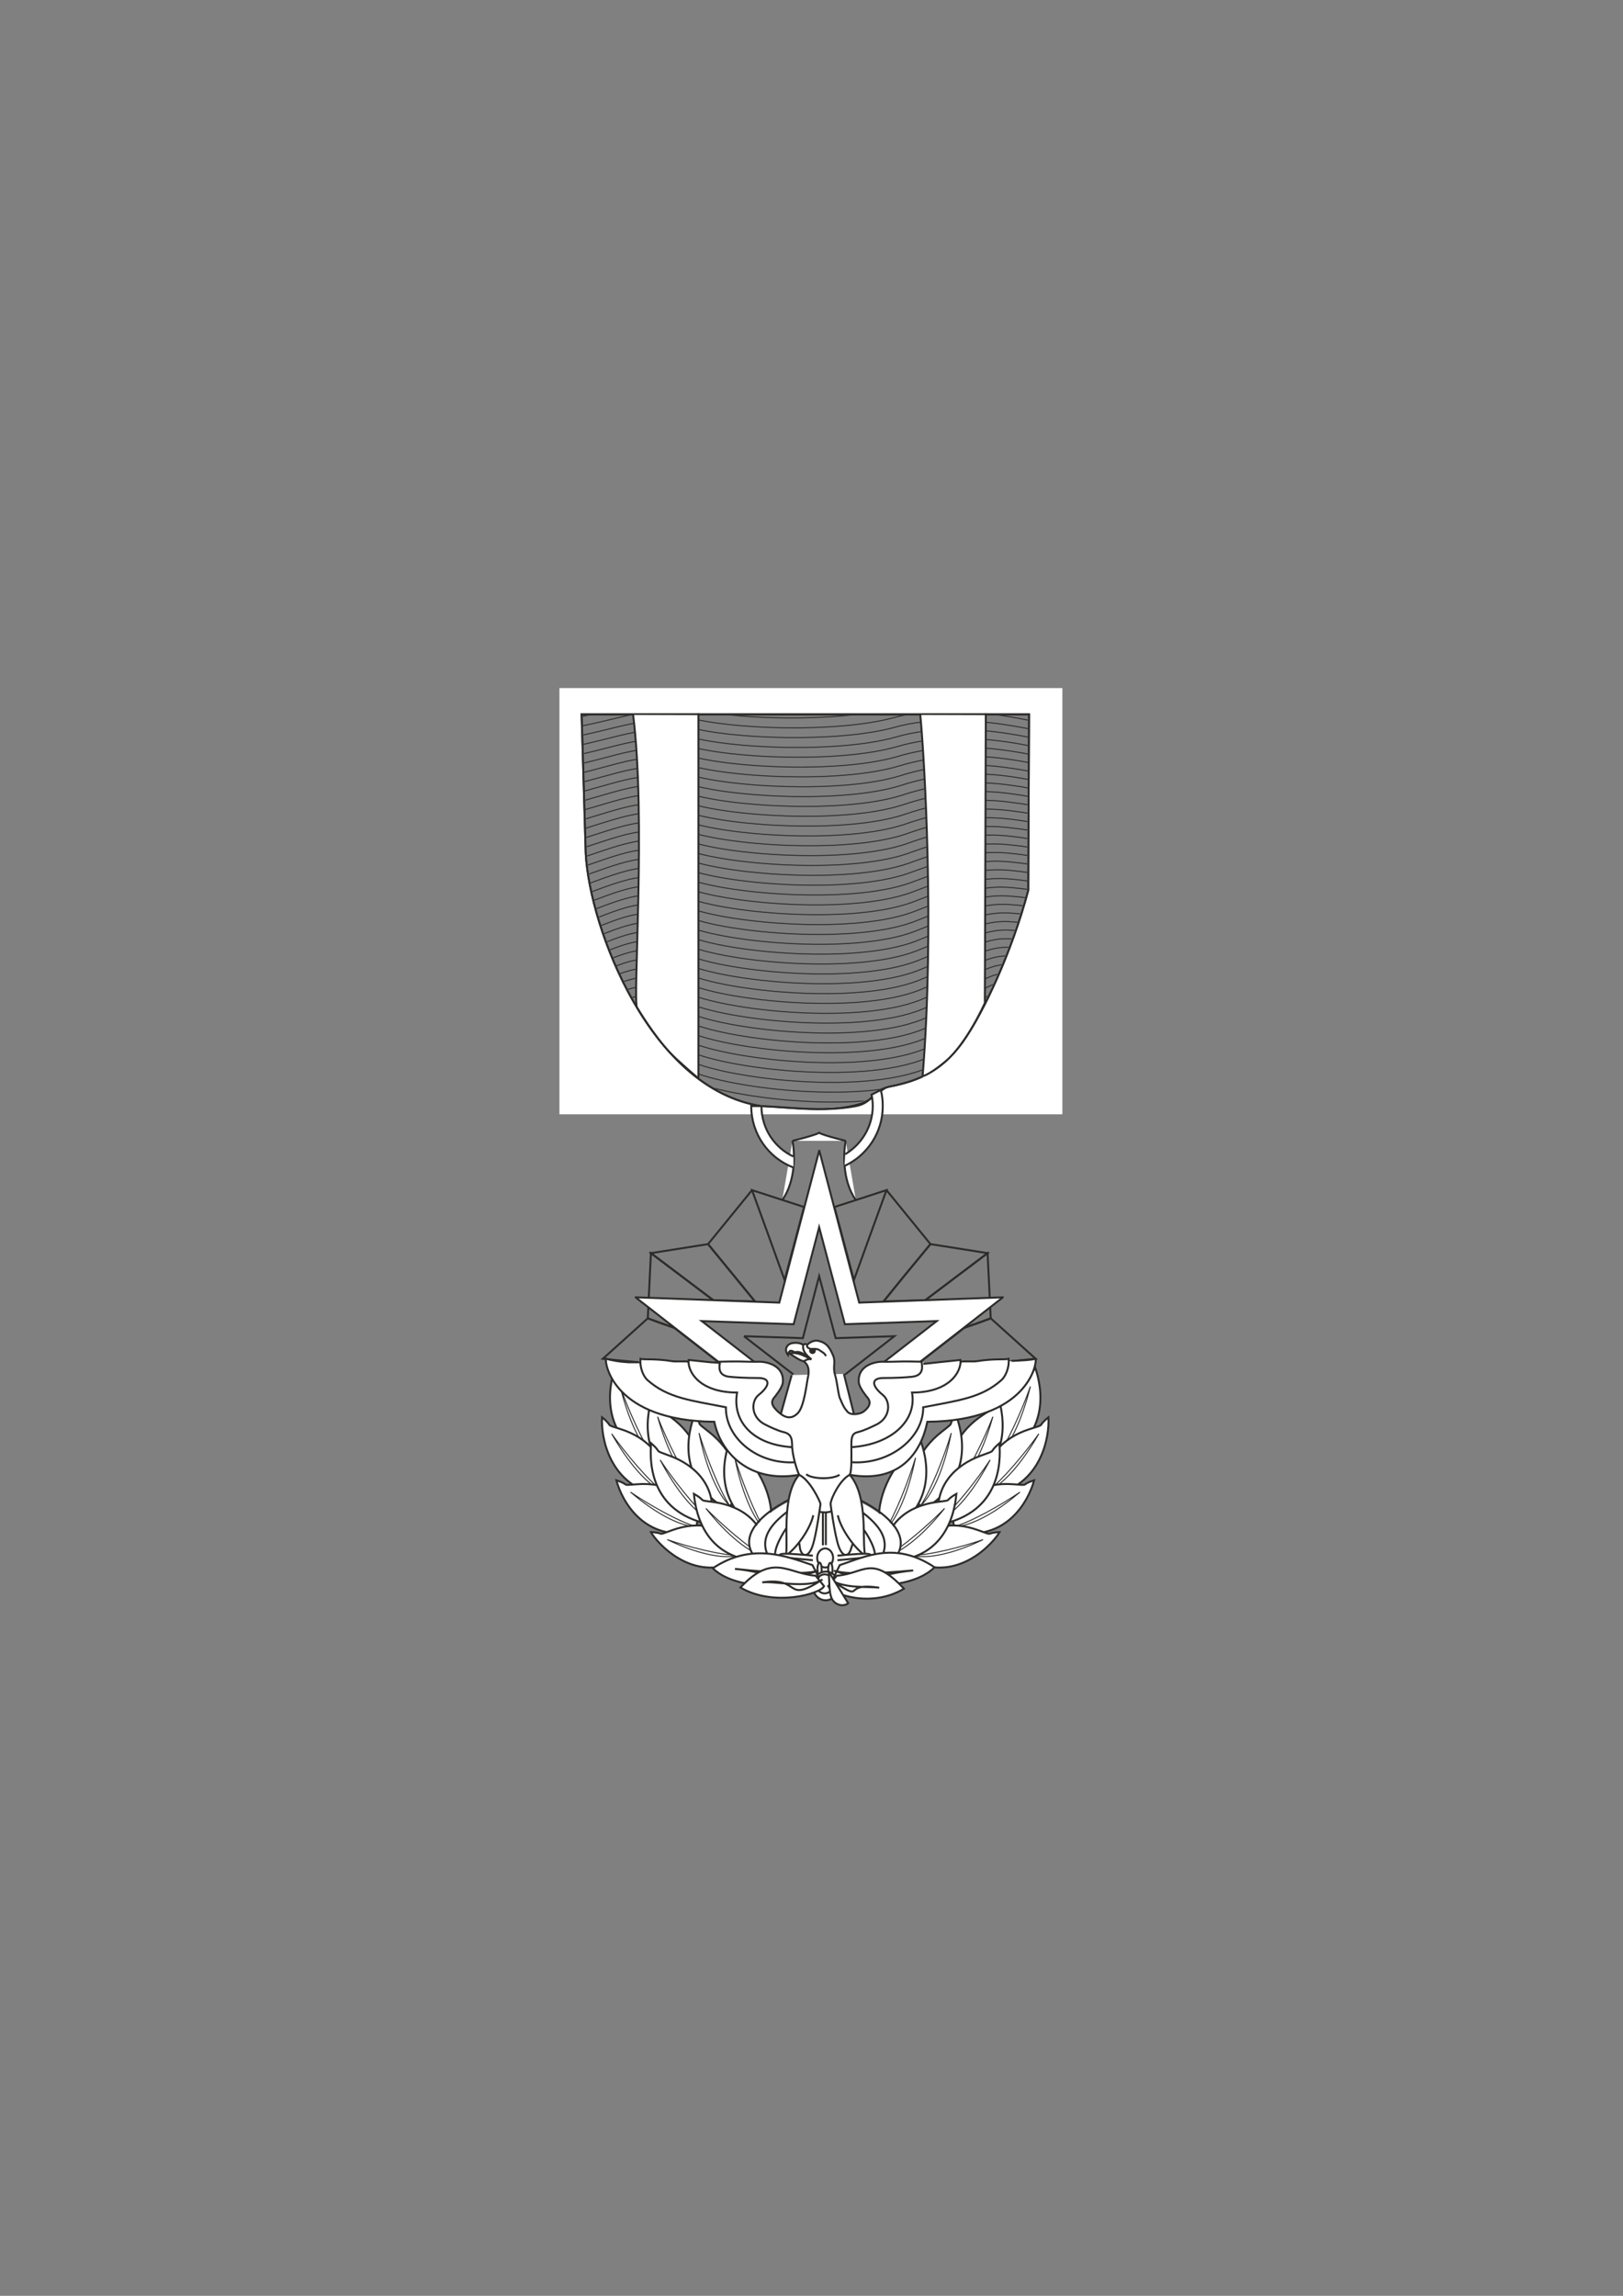 <?xml version="1.0" encoding="utf-8"?>
<!-- Created by UniConvertor 2.0rc4 (https://sk1project.net/) -->
<svg xmlns="http://www.w3.org/2000/svg" height="841.89pt" viewBox="0 0 595.276 841.89" width="595.276pt" version="1.1" xmlns:xlink="http://www.w3.org/1999/xlink" id="67b1da00-f610-11ea-8013-dcc15c148e23">

<rect x="0" y="0" width="595.276" height="841.89" fill="#808080" stroke="none"/>

<g>
	<path style="fill:#ffffff;" d="M 313.91,440.097 C 308.654,432.609 309.446,422.097 310.166,418.353 L 313.91,440.097 Z" />
	<path style="stroke:#2d2c2b;stroke-width:0.72;stroke-miterlimit:10.433;fill:none;" d="M 313.91,440.097 C 308.654,432.609 309.446,422.097 310.166,418.353" />
	<path style="fill:#ffffff;" d="M 290.654,418.353 C 291.446,422.097 292.166,432.609 286.91,440.097 L 290.654,418.353 Z" />
	<path style="stroke:#2d2c2b;stroke-width:0.72;stroke-miterlimit:10.433;fill:none;" d="M 290.654,418.353 C 291.446,422.097 292.166,432.609 286.91,440.097" />
	<g>
		<path style="stroke:#2d2c2b;stroke-width:0.36;stroke-miterlimit:10.433;fill:none;" d="M 207.062,405.249 C 233.27,389.481 238.454,388.257 249.758,397.761 258.758,405.249 315.782,413.457 341.27,402.225 366.758,390.993 363.014,385.017 372.014,385.017 381.014,385.017 387.062,387.249 387.062,387.249" />
		<g>
			<path style="stroke:#2d2c2b;stroke-width:0.36;stroke-miterlimit:10.433;fill:none;" d="M 206.99,401.721 C 233.198,386.241 238.382,384.945 249.83,394.305 259.046,401.721 315.566,409.785 340.91,398.697 366.11,387.609 362.87,381.777 372.014,381.849 381.014,381.921 386.99,384.153 387.062,384.153" />
			<path style="stroke:#2d2c2b;stroke-width:0.36;stroke-miterlimit:10.433;fill:none;" d="M 206.99,398.193 C 233.054,383.073 238.31,381.633 249.902,390.849 259.262,398.193 315.35,406.041 340.622,395.097 365.462,384.225 362.798,378.609 372.014,378.753 380.942,378.825 386.99,381.057 387.134,381.129" />
			<path style="stroke:#2d2c2b;stroke-width:0.36;stroke-miterlimit:10.433;fill:none;" d="M 206.918,394.665 C 232.982,379.833 238.238,378.249 249.974,387.393 259.478,394.665 315.134,402.369 340.262,391.569 364.814,380.913 362.654,375.441 371.942,375.585 380.942,375.729 386.99,377.961 387.134,378.033" />
			<path style="stroke:#2d2c2b;stroke-width:0.36;stroke-miterlimit:10.433;fill:none;" d="M 206.918,391.137 C 232.838,376.593 238.166,374.937 249.974,383.937 259.766,391.137 314.918,398.625 339.902,387.969 364.094,377.529 362.51,372.273 371.942,372.489 380.942,372.633 386.99,374.865 387.206,374.937" />
			<path style="stroke:#2d2c2b;stroke-width:0.36;stroke-miterlimit:10.433;fill:none;" d="M 206.846,387.609 C 232.766,373.425 238.094,371.625 250.046,380.481 259.982,387.609 314.702,394.953 339.542,384.441 363.446,374.145 362.366,369.033 371.942,369.321 380.87,369.537 386.99,371.769 387.206,371.913" />
			<path style="stroke:#2d2c2b;stroke-width:0.36;stroke-miterlimit:10.433;fill:none;" d="M 206.846,384.081 C 232.622,370.185 238.022,368.241 250.118,377.025 260.198,384.081 314.486,391.209 339.182,380.841 362.798,370.761 362.222,365.865 371.87,366.225 380.87,366.441 386.99,368.601 387.278,368.817" />
			<path style="stroke:#2d2c2b;stroke-width:0.36;stroke-miterlimit:10.433;fill:none;" d="M 206.774,380.553 C 232.55,366.945 237.95,364.929 250.19,373.569 260.486,380.553 314.27,387.537 338.822,377.313 362.078,367.377 362.078,362.697 371.87,363.057 380.798,363.345 386.918,365.505 387.278,365.721" />
			<path style="stroke:#2d2c2b;stroke-width:0.36;stroke-miterlimit:10.433;fill:none;" d="M 206.774,377.025 C 232.406,363.777 237.878,361.617 250.262,370.113 260.702,377.025 314.054,383.793 338.534,373.713 361.43,364.065 361.934,359.529 371.87,359.961 380.798,360.249 386.918,362.409 387.35,362.697" />
			<path style="stroke:#2d2c2b;stroke-width:0.36;stroke-miterlimit:10.433;fill:none;" d="M 206.702,373.497 C 232.334,360.537 237.806,358.233 250.262,366.657 260.918,373.497 313.838,380.049 338.174,370.113 360.782,360.681 361.862,356.289 371.798,356.865 380.726,357.153 386.918,359.313 387.35,359.601" />
			<path style="stroke:#2d2c2b;stroke-width:0.36;stroke-miterlimit:10.433;fill:none;" d="M 206.702,369.969 C 232.19,357.297 237.734,354.921 250.334,363.201 261.134,369.969 313.622,376.377 337.814,366.585 360.134,357.297 361.718,353.121 371.798,353.697 380.726,354.057 386.918,356.217 387.422,356.505" />
			<path style="stroke:#2d2c2b;stroke-width:0.36;stroke-miterlimit:10.433;fill:none;" d="M 206.63,366.441 C 232.046,354.057 237.662,351.609 250.406,359.745 261.422,366.441 313.406,372.633 337.454,362.985 359.414,353.913 361.574,349.953 371.798,350.601 380.654,350.961 386.918,353.121 387.422,353.409" />
			<path style="stroke:#2d2c2b;stroke-width:0.36;stroke-miterlimit:10.433;fill:none;" d="M 206.63,362.913 C 231.974,350.889 237.59,348.225 250.478,356.289 261.638,362.913 313.19,368.961 337.094,359.457 358.766,350.529 361.43,346.785 371.726,347.433 380.654,347.865 386.846,350.025 387.494,350.385" />
			<path style="stroke:#2d2c2b;stroke-width:0.36;stroke-miterlimit:10.433;fill:none;" d="M 206.558,359.385 C 231.83,347.649 237.518,344.913 250.478,352.833 261.854,359.385 312.902,365.217 336.806,355.857 358.118,347.217 361.286,343.545 371.726,344.337 380.654,344.769 386.846,346.929 387.494,347.289" />
			<path style="stroke:#2d2c2b;stroke-width:0.36;stroke-miterlimit:10.433;fill:none;" d="M 206.558,355.857 C 231.758,344.409 237.446,341.601 250.55,349.377 262.142,355.857 312.686,361.545 336.446,352.329 357.398,343.833 361.142,340.377 371.726,341.169 380.582,341.745 386.846,343.833 387.566,344.193" />
			<path style="stroke:#2d2c2b;stroke-width:0.36;stroke-miterlimit:10.433;fill:none;" d="M 206.486,352.329 C 231.614,341.241 237.374,338.217 250.622,345.921 262.358,352.329 312.47,357.801 336.086,348.729 356.75,340.449 360.998,337.209 371.654,338.073 380.582,338.649 386.846,340.737 387.566,341.169" />
			<path style="stroke:#2d2c2b;stroke-width:0.36;stroke-miterlimit:10.433;fill:none;" d="M 206.486,348.801 C 231.542,338.001 237.302,334.905 250.694,342.465 262.574,348.801 312.254,354.057 335.726,345.201 356.102,337.065 360.926,334.041 371.654,334.905 380.51,335.553 386.846,337.641 387.638,338.073" />
			<path style="stroke:#2d2c2b;stroke-width:0.36;stroke-miterlimit:10.433;fill:none;" d="M 206.414,345.273 C 231.398,334.761 237.23,331.593 250.694,339.009 262.862,345.273 312.038,350.385 335.366,341.601 355.454,333.681 360.782,330.801 371.654,331.809 380.51,332.457 386.774,334.545 387.638,334.977" />
			<path style="stroke:#2d2c2b;stroke-width:0.36;stroke-miterlimit:10.433;fill:none;" d="M 206.414,341.745 C 231.326,331.521 237.158,328.209 250.766,335.553 263.078,341.745 311.822,346.641 335.006,338.073 354.734,330.369 360.638,327.633 371.582,328.713 380.438,329.361 386.774,331.449 387.71,331.953" />
			<path style="stroke:#2d2c2b;stroke-width:0.36;stroke-miterlimit:10.433;fill:none;" d="M 206.342,338.145 C 231.182,328.353 237.086,324.897 250.838,332.097 263.294,338.145 311.606,342.969 334.718,334.473 354.086,326.985 360.494,324.465 371.582,325.545 380.438,326.265 386.774,328.353 387.71,328.857" />
			<path style="stroke:#2d2c2b;stroke-width:0.36;stroke-miterlimit:10.433;fill:none;" d="M 206.342,334.617 C 231.11,325.113 237.014,321.585 250.91,328.641 263.51,334.617 311.39,339.225 334.358,330.945 353.438,323.601 360.35,321.297 371.582,322.449 380.366,323.169 386.774,325.257 387.782,325.761" />
			<path style="stroke:#2d2c2b;stroke-width:0.36;stroke-miterlimit:10.433;fill:none;" d="M 206.27,331.089 C 230.966,321.873 236.942,318.273 250.91,325.185 263.798,331.089 311.174,335.553 333.998,327.345 352.718,320.217 360.206,318.057 371.51,319.281 380.366,320.073 386.774,322.089 387.782,322.737" />
			<path style="stroke:#2d2c2b;stroke-width:0.36;stroke-miterlimit:10.433;fill:none;" d="M 206.198,327.561 C 230.894,318.705 236.87,314.889 250.982,321.729 264.014,327.561 310.958,331.809 333.638,323.817 352.07,316.833 360.062,314.889 371.51,316.185 380.366,316.977 386.774,318.993 387.854,319.641" />
			<path style="stroke:#2d2c2b;stroke-width:0.36;stroke-miterlimit:10.433;fill:none;" d="M 206.198,324.033 C 230.75,315.465 236.798,311.577 251.054,318.273 264.23,324.033 310.742,328.137 333.278,320.217 351.422,313.521 359.99,311.721 371.51,313.017 380.294,313.881 386.702,315.897 387.854,316.545" />
			<path style="stroke:#2d2c2b;stroke-width:0.36;stroke-miterlimit:10.433;fill:none;" d="M 206.126,320.505 C 230.678,312.225 236.726,308.265 251.126,314.817 264.518,320.505 310.526,324.393 332.918,316.689 350.774,310.137 359.846,308.553 371.438,309.921 380.294,310.785 386.702,312.801 387.926,313.521" />
			<path style="stroke:#2d2c2b;stroke-width:0.36;stroke-miterlimit:10.433;fill:none;" d="M 206.126,316.977 C 230.534,309.057 236.654,304.881 251.126,311.361 264.734,316.977 310.31,320.649 332.63,313.089 350.054,306.753 359.702,305.313 371.438,306.753 380.222,307.689 386.702,309.705 387.926,310.425" />
			<path style="stroke:#2d2c2b;stroke-width:0.36;stroke-miterlimit:10.433;fill:none;" d="M 206.054,313.449 C 230.462,305.817 236.582,301.569 251.198,307.905 264.95,313.449 310.094,316.977 332.27,309.489 349.406,303.369 359.558,302.145 371.438,303.657 380.222,304.593 386.702,306.609 387.998,307.329" />
			<path style="stroke:#2d2c2b;stroke-width:0.36;stroke-miterlimit:10.433;fill:none;" d="M 206.054,309.921 C 230.318,302.577 236.51,298.257 251.27,304.449 265.238,309.921 309.878,313.233 331.91,305.961 348.758,299.985 359.414,298.977 371.366,300.489 380.15,301.497 386.702,303.513 387.998,304.305" />
			<path style="stroke:#2d2c2b;stroke-width:0.36;stroke-miterlimit:10.433;fill:none;" d="M 205.982,306.393 C 230.246,299.337 236.438,294.873 251.342,300.993 265.454,306.393 309.662,309.561 331.55,302.361 348.038,296.673 359.27,295.809 371.366,297.393 380.15,298.401 386.63,300.417 388.07,301.209" />
			<path style="stroke:#2d2c2b;stroke-width:0.36;stroke-miterlimit:10.433;fill:none;" d="M 205.982,302.865 C 230.102,296.169 236.366,291.561 251.414,297.537 265.67,302.865 309.446,305.817 331.19,298.833 347.39,293.289 359.126,292.569 371.366,294.297 380.15,295.305 386.63,297.321 388.07,298.113" />
			<path style="stroke:#2d2c2b;stroke-width:0.36;stroke-miterlimit:10.433;fill:none;" d="M 205.91,299.337 C 230.03,292.929 236.294,288.249 251.414,294.081 265.886,299.337 309.23,302.145 330.83,295.233 346.742,289.905 359.054,289.401 371.294,291.129 380.078,292.281 386.63,294.225 388.142,295.089" />
			<path style="stroke:#2d2c2b;stroke-width:0.36;stroke-miterlimit:10.433;fill:none;" d="M 205.91,295.809 C 229.886,289.689 236.222,284.865 251.486,290.625 266.174,295.809 309.014,298.401 330.542,291.705 346.094,286.521 358.91,286.233 371.294,288.033 380.078,289.185 386.63,291.129 388.142,291.993" />
			<path style="stroke:#2d2c2b;stroke-width:0.36;stroke-miterlimit:10.433;fill:none;" d="M 205.838,292.281 C 229.742,286.521 236.15,281.553 251.558,287.169 266.39,292.281 308.798,294.729 330.182,288.105 345.374,283.137 358.766,283.065 371.294,284.865 380.006,286.089 386.63,288.033 388.214,288.897" />
			<path style="stroke:#2d2c2b;stroke-width:0.36;stroke-miterlimit:10.433;fill:none;" d="M 205.838,288.753 C 229.67,283.281 236.078,278.241 251.63,283.713 266.606,288.753 308.582,290.985 329.822,284.577 344.726,279.753 358.622,279.825 371.222,281.769 380.006,282.993 386.558,284.937 388.214,285.873" />
			<path style="stroke:#2d2c2b;stroke-width:0.36;stroke-miterlimit:10.433;fill:none;" d="M 205.766,285.225 C 229.526,280.041 236.006,274.857 251.63,280.257 266.894,285.225 308.294,287.241 329.462,280.977 344.078,276.441 358.478,276.657 371.222,278.601 379.934,279.897 386.558,281.841 388.286,282.777" />
			<path style="stroke:#2d2c2b;stroke-width:0.36;stroke-miterlimit:10.433;fill:none;" d="M 205.766,281.697 C 229.454,276.873 235.934,271.545 251.702,276.801 267.11,281.697 308.078,283.569 329.102,277.449 343.358,273.057 358.334,273.489 371.222,275.505 379.934,276.801 386.558,278.673 388.286,279.681" />
			<path style="stroke:#2d2c2b;stroke-width:0.36;stroke-miterlimit:10.433;fill:none;" d="M 205.694,278.169 C 229.31,273.633 235.862,268.233 251.774,273.345 267.326,278.169 307.862,279.825 328.814,273.849 342.71,269.673 358.19,270.321 371.15,272.337 379.862,273.705 386.558,275.577 388.358,276.657" />
			<path style="stroke:#2d2c2b;stroke-width:0.36;stroke-miterlimit:10.433;fill:none;" d="M 205.694,274.641 C 229.238,270.393 235.79,264.849 251.846,269.889 267.614,274.641 307.646,276.153 328.454,270.321 342.062,266.289 358.118,267.081 371.15,269.241 379.862,270.609 386.558,272.481 388.358,273.561" />
			<path style="stroke:#2d2c2b;stroke-width:0.36;stroke-miterlimit:10.433;fill:none;" d="M 205.622,271.113 C 229.094,267.153 235.718,261.537 251.846,266.433 267.83,271.113 307.43,272.409 328.094,266.721 341.414,262.905 357.974,263.913 371.15,266.145 379.862,267.513 386.558,269.385 388.43,270.465" />
			<path style="stroke:#2d2c2b;stroke-width:0.36;stroke-miterlimit:10.433;fill:none;" d="M 205.622,267.585 C 229.022,263.985 235.646,258.225 251.918,262.977 268.046,267.585 307.214,268.737 327.734,263.193 340.694,259.593 357.83,260.745 371.078,262.977 379.79,264.417 386.486,266.289 388.43,267.441" />
			<path style="stroke:#2d2c2b;stroke-width:0.36;stroke-miterlimit:10.433;fill:none;" d="M 205.55,264.057 C 228.878,260.745 235.574,254.841 251.99,259.521 268.262,264.057 306.998,264.993 327.374,259.593 340.046,256.209 357.686,257.577 371.078,259.881 379.79,261.321 386.486,263.193 388.502,264.345" />
		</g>
		<path style="stroke:#2d2c2b;stroke-width:0.36;stroke-miterlimit:10.433;fill:none;" d="M 205.55,260.457 C 228.806,257.505 235.574,251.457 252.062,255.993 268.55,260.457 306.782,261.249 327.014,255.993 347.318,250.737 383.318,258.225 388.574,261.249" />
	</g>
	<path style="stroke:#ffffff;stroke-width:0.72;stroke-miterlimit:10.433;fill:#ffffff;" d="M 389.294,367.017 L 389.294,408.273 205.55,408.273 205.55,252.681 389.294,252.681 389.294,367.017 366.686,356.433 C 370.646,347.217 374.318,336.849 377.126,326.481 L 377.414,261.969 213.326,261.969 214.838,313.017 C 216.35,340.593 238.598,399.417 279.278,405.609 278.99,405.609 279.494,405.609 279.278,405.609 291.014,406.113 305.27,408.345 316.43,404.313 322.19,402.225 321.182,399.417 326.15,398.481 337.742,396.249 345.734,392.289 353.15,381.993 357.182,376.305 362.078,367.161 366.686,356.433 L 389.294,367.017 Z" />
	<path style="stroke:#2d2c2b;stroke-width:0.72;stroke-miterlimit:10.433;fill:none;" d="M 377.126,326.481 C 371.15,349.017 360.638,371.481 353.15,381.993 345.734,392.289 337.742,396.249 326.15,398.481 319.742,399.705 320.534,404.457 313.622,405.681 301.742,407.769 291.014,406.113 279.278,405.609 279.494,405.609 278.99,405.609 279.278,405.609 238.598,399.417 216.35,340.593 214.838,313.017 L 213.326,261.969 377.414,261.969 377.126,326.481 Z" />
	<path style="stroke:#2d2c2b;stroke-width:0.72;stroke-miterlimit:10.433;fill:none;" d="M 377.126,326.481 C 371.15,349.017 360.638,371.481 353.15,381.993 345.734,392.289 337.742,396.249 326.15,398.481 323.054,399.057 320.678,403.089 315.638,404.673 304.046,408.273 291.014,406.113 279.278,405.609 279.494,405.609 278.99,405.609 279.278,405.609 238.598,399.417 216.35,340.593 214.838,313.017 L 213.326,261.969 377.414,261.969 377.126,326.481 Z" />
	<path style="fill:#ffffff;" d="M 310.166,418.353 C 301.166,416.121 300.446,415.401 300.446,415.401 300.446,415.401 299.654,416.121 290.654,418.353 L 310.166,418.353 Z" />
	<path style="stroke:#2d2c2b;stroke-width:0.72;stroke-miterlimit:10.433;fill:none;" d="M 310.166,418.353 C 301.166,416.121 300.446,415.401 300.446,415.401 300.446,415.401 299.654,416.121 290.654,418.353" />
	<g>
		<path style="fill:#ffffff;" d="M 310.022,423.249 C 315.998,419.649 320.102,413.097 320.102,405.609 320.102,404.169 319.958,402.801 319.67,401.433 L 323.054,399.705 C 323.558,401.577 323.774,403.593 323.774,405.609 323.774,415.329 318.014,423.753 309.734,427.569 L 310.022,423.249 Z" />
		<path style="stroke:#2d2c2b;stroke-width:0.72;stroke-miterlimit:10.433;fill:none;" d="M 310.022,423.249 C 315.998,419.649 320.102,413.097 320.102,405.609 320.102,404.169 319.958,402.801 319.67,401.433 L 323.054,399.705 C 323.558,401.577 323.774,403.593 323.774,405.609 323.774,415.329 318.014,423.753 309.734,427.569" />
		<path style="fill:#ffffff;" d="M 291.014,424.113 C 284.03,420.873 279.278,413.817 279.278,405.609 L 275.534,405.609 C 275.534,415.905 281.942,424.689 291.014,428.145 L 291.014,424.113 Z" />
		<path style="stroke:#2d2c2b;stroke-width:0.72;stroke-miterlimit:10.433;fill:none;" d="M 291.014,424.113 C 284.03,420.873 279.278,413.817 279.278,405.609 L 275.534,405.609 C 275.534,415.905 281.942,424.689 291.014,428.145" />
	</g>
	<g>
		<g>
			<path style="stroke:#2d2c2b;stroke-width:0.72;stroke-miterlimit:10.433;fill:none;" d="M 339.326,476.817 L 349.334,469.257 362.222,459.537 341.27,456.225 331.118,468.537 324.062,477.249 339.326,476.817 Z" />
			<path style="stroke:#2d2c2b;stroke-width:0.72;stroke-miterlimit:10.433;fill:none;" d="M 324.062,477.249 L 331.118,468.537 341.27,456.225 325.142,436.425" />
			<path style="stroke:#2d2c2b;stroke-width:0.72;stroke-miterlimit:10.433;fill:none;" d="M 313.19,469.401 L 319.022,453.273 325.142,436.425 306.062,442.617 313.19,469.401 Z" />
			<path style="stroke:#2d2c2b;stroke-width:0.72;stroke-miterlimit:10.433;fill:none;" d="M 353.726,486.897 L 359.27,484.953 363.374,483.441 362.222,459.537 349.334,469.257 339.326,476.817 353.726,486.897 Z" />
			<path style="stroke:#2d2c2b;stroke-width:0.72;stroke-miterlimit:10.433;fill:none;" d="M 333.134,502.881 L 379.862,498.273 363.374,483.441 359.27,484.953 353.726,486.897 333.134,502.881 Z" />
			<path style="stroke:#2d2c2b;stroke-width:0.72;stroke-miterlimit:10.433;fill:none;" d="M 261.638,476.817 L 251.63,469.257 238.742,459.537 259.694,456.225 269.774,468.537 276.902,477.249 261.638,476.817 Z" />
			<path style="stroke:#2d2c2b;stroke-width:0.72;stroke-miterlimit:10.433;fill:none;" d="M 276.902,477.249 L 269.774,468.537 259.694,456.225 275.822,436.425" />
			<path style="stroke:#2d2c2b;stroke-width:0.72;stroke-miterlimit:10.433;fill:none;" d="M 287.774,469.401 L 281.942,453.273 275.822,436.425 294.902,442.617 287.774,469.401 Z" />
			<path style="stroke:#2d2c2b;stroke-width:0.72;stroke-miterlimit:10.433;fill:none;" d="M 247.238,486.897 L 241.694,484.953 237.59,483.441 238.742,459.537 251.63,469.257 261.638,476.817 247.238,486.897 Z" />
			<path style="stroke:#2d2c2b;stroke-width:0.72;stroke-miterlimit:10.433;fill:none;" d="M 267.83,502.881 L 221.102,498.273 237.59,483.441 241.694,484.953 247.238,486.897 267.83,502.881 Z" />
		</g>
		<path style="stroke:#2d2c2b;stroke-width:0.72;stroke-miterlimit:10.433;fill:#ffffff;" d="M 285.686,506.409 L 257.39,484.449 257.39,484.449 291.086,485.601 300.446,450.033 300.446,450.033 309.878,485.601 343.502,484.449 343.574,484.449 315.278,506.409 323.63,510.153 367.766,475.809 367.766,475.737 315.134,477.681 300.518,422.025 300.446,422.025 285.83,477.681 233.198,475.737 233.198,475.809 277.334,510.153 285.686,506.409 Z" />
		<path style="stroke:#2d2c2b;stroke-width:0.72;stroke-miterlimit:10.433;fill:none;" d="M 309.95,504.033 L 328.022,489.993 328.022,489.993 306.494,490.713 300.446,467.961 300.446,467.961 294.47,490.713 272.942,489.993" />
		<path style="stroke:#2d2c2b;stroke-width:0.72;stroke-miterlimit:10.433;fill:none;" d="M 291.014,504.033 L 272.87,489.993" />
		<path style="fill:#ffffff;" d="M 309.518,503.817 L 313.91,521.457 285.038,523.401 290.366,504.249 309.518,503.817 Z" />
		<path style="stroke:#2d2c2b;stroke-width:0.72;stroke-miterlimit:10.433;fill:none;" d="M 309.518,503.817 L 313.91,521.457 285.038,523.401 290.366,504.249" />
	</g>
	<g>
		<g>
			<path style="stroke:#2d2c2b;stroke-width:0.72;stroke-miterlimit:10.433;fill:#ffffff;" d="M 241.046,533.409 C 244.646,523.545 239.822,514.113 230.966,507.849 225.422,503.889 229.022,506.625 225.566,501.585 223.262,508.641 219.878,525.561 238.454,535.857 L 241.046,533.409 Z" />
			<path style="stroke:#2d2c2b;stroke-width:0.36;stroke-miterlimit:10.433;fill:#ffffff;" d="M 239.822,534.561 C 235.286,530.745 230.606,521.097 227.438,508.425 230.318,516.705 235.862,529.233 239.822,534.561" />
		</g>
		<path style="stroke:#2d2c2b;stroke-width:0.72;stroke-miterlimit:10.433;fill:#ffffff;" d="M 243.854,545.361 C 244.79,534.777 237.662,527.217 227.582,524.049 221.174,522.033 225.422,523.473 220.814,519.729 220.382,526.929 223.334,544.857 242.054,548.457 L 243.854,545.361 Z" />
		<path style="stroke:#2d2c2b;stroke-width:0.36;stroke-miterlimit:10.433;fill:#ffffff;" d="M 242.99,546.801 C 237.662,544.641 230.678,536.865 224.342,525.777 229.238,532.689 237.806,542.985 242.99,546.801" />
		<g>
			<path style="stroke:#2d2c2b;stroke-width:0.72;stroke-miterlimit:10.433;fill:#ffffff;" d="M 255.59,543.921 C 258.83,533.913 253.718,524.697 244.718,518.793 238.958,515.049 242.702,517.641 239.102,512.745 236.942,519.873 234.134,536.865 253.07,546.441 L 255.59,543.921 Z" />
			<path style="stroke:#2d2c2b;stroke-width:0.36;stroke-miterlimit:10.433;fill:#ffffff;" d="M 254.366,545.073 C 249.758,541.473 244.718,532.041 241.19,519.513 244.286,527.577 250.262,539.889 254.366,545.073" />
		</g>
		<g>
			<path style="stroke:#2d2c2b;stroke-width:0.72;stroke-miterlimit:10.433;fill:#ffffff;" d="M 268.91,551.121 C 272.942,541.401 268.55,531.753 259.982,525.057 254.582,520.809 258.038,523.689 254.87,518.505 252.206,525.417 248.102,542.121 266.246,553.353 L 268.91,551.121 Z" />
			<path style="stroke:#2d2c2b;stroke-width:0.36;stroke-miterlimit:10.433;fill:#ffffff;" d="M 267.614,552.129 C 263.294,548.097 258.974,538.305 256.382,525.489 258.902,533.841 263.942,546.657 267.614,552.129" />
		</g>
		<path style="stroke:#2d2c2b;stroke-width:0.72;stroke-miterlimit:10.433;fill:#ffffff;" d="M 282.014,560.193 C 285.182,552.633 278.918,538.665 273.086,534.129 267.686,529.881 271.214,532.761 267.974,527.577 265.31,534.489 261.206,551.193 279.35,562.425 L 282.014,560.193 Z" />
		<path style="stroke:#2d2c2b;stroke-width:0.36;stroke-miterlimit:10.433;fill:#ffffff;" d="M 280.718,561.201 C 276.398,557.169 272.078,547.377 269.486,534.561 272.006,542.913 277.046,555.729 280.718,561.201" />
		<path style="stroke:#2d2c2b;stroke-width:0.72;stroke-miterlimit:10.433;fill:#ffffff;" d="M 255.734,558.105 C 253.286,547.881 244.286,543.489 233.774,544.281 227.15,544.785 231.542,544.569 226.07,542.841 228.086,550.401 236.222,565.449 255.014,561.777 L 255.734,558.105 Z" />
		<path style="stroke:#2d2c2b;stroke-width:0.36;stroke-miterlimit:10.433;fill:#ffffff;" d="M 255.374,559.833 C 249.686,559.761 240.686,555.225 231.254,547.161 238.022,551.841 249.326,558.177 255.374,559.833" />
		<path style="stroke:#2d2c2b;stroke-width:0.72;stroke-miterlimit:10.433;fill:#ffffff;" d="M 270.926,568.617 C 266.246,559.329 256.526,557.529 246.518,561.129 240.254,563.433 244.43,562.065 238.742,561.849 240.542,565.161 253.718,580.929 270.998,572.289 L 270.926,568.617 Z" />
		<path style="stroke:#2d2c2b;stroke-width:0.36;stroke-miterlimit:10.433;fill:#ffffff;" d="M 270.926,570.345 C 265.454,571.857 255.662,569.841 244.718,564.585 252.35,567.249 264.734,570.417 270.926,570.345" />
		<g>
			<path style="stroke:#2d2c2b;stroke-width:0.72;stroke-miterlimit:10.433;fill:#ffffff;" d="M 261.062,555.657 C 262.286,545.145 255.446,537.369 245.438,533.769 239.174,531.465 243.278,533.121 238.814,529.233 238.166,536.721 238.742,554.001 259.19,558.753 L 261.062,555.657 Z" />
			<path style="stroke:#2d2c2b;stroke-width:0.36;stroke-miterlimit:10.433;fill:#ffffff;" d="M 260.126,557.097 C 254.87,554.721 248.102,546.729 242.126,535.353 246.806,542.481 255.086,553.065 260.126,557.097" />
		</g>
		<g>
			<path style="stroke:#2d2c2b;stroke-width:0.72;stroke-miterlimit:10.433;fill:#ffffff;" d="M 281.006,569.121 C 280.358,558.465 272.294,552.273 261.854,550.833 255.302,549.969 259.622,550.689 254.51,547.809 255.158,555.297 258.83,572.145 279.638,572.505 L 281.006,569.121 Z" />
			<path style="stroke:#2d2c2b;stroke-width:0.36;stroke-miterlimit:10.433;fill:#ffffff;" d="M 280.358,570.705 C 274.742,569.409 266.75,563.001 258.902,553.137 264.734,559.113 274.67,567.753 280.358,570.705" />
		</g>
	</g>
	<g>
		<g>
			<path style="stroke:#2d2c2b;stroke-width:0.72;stroke-miterlimit:10.433;fill:#ffffff;" d="M 364.31,533.409 C 360.71,523.545 365.462,514.113 374.318,507.849 379.934,503.889 376.262,506.625 379.718,501.585 382.094,508.641 385.478,525.561 366.83,535.857 L 364.31,533.409 Z" />
			<path style="stroke:#2d2c2b;stroke-width:0.36;stroke-miterlimit:10.433;fill:#ffffff;" d="M 365.534,534.561 C 370.07,530.745 374.75,521.097 377.918,508.425 375.038,516.705 369.422,529.233 365.534,534.561" />
		</g>
		<path style="stroke:#2d2c2b;stroke-width:0.72;stroke-miterlimit:10.433;fill:#ffffff;" d="M 361.43,545.361 C 360.566,534.777 367.622,527.217 377.702,524.049 384.11,522.033 379.934,523.473 384.542,519.729 384.974,526.929 382.022,544.857 363.302,548.457 L 361.43,545.361 Z" />
		<path style="stroke:#2d2c2b;stroke-width:0.36;stroke-miterlimit:10.433;fill:#ffffff;" d="M 362.366,546.801 C 367.622,544.641 374.678,536.865 381.014,525.777 376.118,532.689 367.478,542.985 362.366,546.801" />
		<g>
			<path style="stroke:#2d2c2b;stroke-width:0.72;stroke-miterlimit:10.433;fill:#ffffff;" d="M 349.766,543.921 C 346.454,533.913 351.566,524.697 360.638,518.793 366.326,515.049 362.654,517.641 366.254,512.745 368.342,519.873 371.15,536.865 352.214,546.441 L 349.766,543.921 Z" />
			<path style="stroke:#2d2c2b;stroke-width:0.36;stroke-miterlimit:10.433;fill:#ffffff;" d="M 350.918,545.073 C 355.598,541.473 360.638,532.041 364.166,519.513 361.07,527.577 355.022,539.889 350.918,545.073" />
		</g>
		<g>
			<path style="stroke:#2d2c2b;stroke-width:0.72;stroke-miterlimit:10.433;fill:#ffffff;" d="M 336.446,551.121 C 332.414,541.401 336.806,531.753 345.374,525.057 350.774,520.809 347.246,523.689 350.486,518.505 353.15,525.417 357.254,542.121 339.11,553.353 L 336.446,551.121 Z" />
			<path style="stroke:#2d2c2b;stroke-width:0.36;stroke-miterlimit:10.433;fill:#ffffff;" d="M 337.67,552.129 C 342.062,548.097 346.382,538.305 348.902,525.489 346.454,533.841 341.414,546.657 337.67,552.129" />
		</g>
		<path style="stroke:#2d2c2b;stroke-width:0.72;stroke-miterlimit:10.433;fill:#ffffff;" d="M 323.27,560.193 C 320.174,552.633 326.438,538.665 332.198,534.129 337.67,529.881 334.142,532.761 337.382,527.577 340.046,534.489 344.15,551.193 325.934,562.425 L 323.27,560.193 Z" />
		<path style="stroke:#2d2c2b;stroke-width:0.36;stroke-miterlimit:10.433;fill:#ffffff;" d="M 324.566,561.201 C 328.958,557.169 333.206,547.377 335.798,534.561 333.278,542.913 328.31,555.729 324.566,561.201" />
		<path style="stroke:#2d2c2b;stroke-width:0.72;stroke-miterlimit:10.433;fill:#ffffff;" d="M 349.622,558.105 C 352.07,547.881 361.07,543.489 371.582,544.281 378.206,544.785 373.814,544.569 379.286,542.841 377.27,550.401 369.134,565.449 350.342,561.777 L 349.622,558.105 Z" />
		<path style="stroke:#2d2c2b;stroke-width:0.36;stroke-miterlimit:10.433;fill:#ffffff;" d="M 349.982,559.833 C 355.67,559.761 364.67,555.225 374.102,547.161 367.334,551.841 356.03,558.177 349.982,559.833" />
		<path style="stroke:#2d2c2b;stroke-width:0.72;stroke-miterlimit:10.433;fill:#ffffff;" d="M 334.43,568.617 C 339.11,559.329 348.83,557.529 358.766,561.129 365.102,563.433 360.926,562.065 366.614,561.849 364.814,565.161 351.566,580.929 334.286,572.289 L 334.43,568.617 Z" />
		<path style="stroke:#2d2c2b;stroke-width:0.36;stroke-miterlimit:10.433;fill:#ffffff;" d="M 334.358,570.345 C 339.902,571.857 349.694,569.841 360.566,564.585 353.006,567.249 340.622,570.417 334.358,570.345" />
		<g>
			<path style="stroke:#2d2c2b;stroke-width:0.72;stroke-miterlimit:10.433;fill:#ffffff;" d="M 344.222,555.657 C 343.07,545.145 349.91,537.369 359.846,533.769 366.182,531.465 362.078,533.121 366.542,529.233 367.19,536.721 366.542,554.001 346.166,558.753 L 344.222,555.657 Z" />
			<path style="stroke:#2d2c2b;stroke-width:0.36;stroke-miterlimit:10.433;fill:#ffffff;" d="M 345.158,557.097 C 350.414,554.721 357.182,546.729 363.158,535.353 358.478,542.481 350.198,553.065 345.158,557.097" />
		</g>
		<g>
			<path style="stroke:#2d2c2b;stroke-width:0.72;stroke-miterlimit:10.433;fill:#ffffff;" d="M 324.35,569.121 C 324.998,558.465 332.99,552.273 343.43,550.833 350.054,549.969 345.734,550.689 350.774,547.809 350.126,555.297 346.526,572.145 325.646,572.505 L 324.35,569.121 Z" />
			<path style="stroke:#2d2c2b;stroke-width:0.36;stroke-miterlimit:10.433;fill:#ffffff;" d="M 324.998,570.705 C 330.542,569.409 338.606,563.001 346.454,553.137 340.622,559.113 330.614,567.753 324.998,570.705" />
		</g>
	</g>
	<path style="fill:#ffffff;" d="M 293.102,540.825 C 274.742,544.065 264.23,532.545 261.998,521.385 225.134,521.025 221.75,500.073 222.254,498.273 224.198,498.777 226.718,499.353 230.822,499.569 231.83,499.569 232.766,499.569 234.062,499.569 L 234.926,498.273 C 236.006,498.705 240.182,498.129 246.374,499.137 248.102,499.425 250.91,499.065 252.566,499.353 L 252.566,498.705 260.774,499.569 264.518,500.289 264.014,499.353 C 264.806,499.353 269.63,499.137 274.742,499.353 277.19,499.425 276.614,499.353 278.63,499.353 280.718,499.353 287.702,500.433 287.126,506.985 286.91,509.001 284.102,512.313 284.102,512.313 282.23,514.401 283.598,515.985 285.398,517.713 287.63,519.729 290.15,520.881 292.742,518.073 294.974,515.625 295.91,507.057 296.198,505.761 297.134,502.089 296.27,500.217 294.758,499.209 292.886,498.705 290.798,497.049 289.574,496.329 292.238,495.681 294.83,497.049 297.494,498.489 L 297.494,498.489 C 295.406,496.905 293.534,495.249 291.446,495.897 290.222,495.105 289.43,494.889 288.998,496.905 L 288.998,496.905 C 287.27,494.457 289.07,492.729 290.654,492.513 292.238,492.297 293.318,492.441 294.614,493.161 L 294.614,493.161 C 294.83,492.801 295.766,492.801 296.054,493.089 L 296.126,493.089 C 296.63,492.585 298.358,491.145 300.518,491.793 302.606,492.369 304.046,493.377 305.558,497.049 306.638,499.641 305.342,501.081 306.278,504.177 307.214,507.345 307.43,511.881 308.294,513.249 309.59,516.561 310.526,517.281 310.526,517.281 311.678,519.369 315.566,518.505 316.646,517.713 318.662,516.201 319.886,514.401 318.014,512.313 318.014,512.313 315.206,509.001 314.99,506.985 314.414,500.433 321.398,499.353 323.414,499.353 325.502,499.353 324.926,499.425 327.374,499.353 332.414,499.137 337.31,499.353 338.03,499.353 L 340.262,500.289 344.006,499.569 352.286,498.705 352.286,499.353 C 353.942,499.065 356.678,499.425 358.478,499.137 364.67,498.129 368.774,498.705 369.926,498.273 L 369.926,499.137 C 371.15,499.137 369.494,499.137 370.502,499.137 374.678,498.921 377.918,498.777 379.862,498.273 380.366,500.073 376.982,521.025 340.118,521.385 337.886,532.545 330.11,544.065 311.678,540.825 L 311.678,541.473 C 314.054,544.209 315.278,547.881 315.998,551.769 L 315.782,550.977 C 326.294,556.305 339.758,567.465 321.038,577.761 L 284.102,577.473 C 265.382,567.177 278.846,556.017 289.358,550.617 L 289.142,551.553 C 289.718,547.665 290.87,543.993 293.102,541.473 L 293.102,540.825 Z" />
	<g>
		<path style="stroke:#2d2c2b;stroke-width:0.72;stroke-miterlimit:10.433;fill:none;" d="M 297.494,498.489 C 295.406,496.905 293.534,495.249 291.446,495.897 290.222,495.105 289.43,494.889 288.998,496.905 L 288.998,496.905 C 287.27,494.457 289.07,492.729 290.654,492.513 292.238,492.297 293.318,492.441 294.614,493.161" />
		<path style="stroke:#2d2c2b;stroke-width:0.72;stroke-miterlimit:10.433;fill:none;" d="M 297.638,498.561 C 295.766,496.905 294.182,495.465 294.614,493.161 294.83,492.801 295.766,492.801 296.054,493.089" />
		<path style="stroke:#2d2c2b;stroke-width:0.72;stroke-miterlimit:10.433;fill:none;" d="M 302.966,497.265 C 302.174,495.897 301.742,496.041 300.662,495.177" />
		<path style="stroke:#2d2c2b;stroke-width:0.72;stroke-miterlimit:10.433;fill:none;" d="M 297.35,494.673 L 297.278,494.673 C 296.27,494.241 295.766,494.025 296.126,493.089" />
		<path style="stroke:#2d2c2b;stroke-width:0.72;stroke-miterlimit:10.433;fill:none;" d="M 300.662,495.177 C 299.582,494.385 297.998,494.745 297.35,494.673" />
		<g>
			<path style="fill:#2d2c2b;" d="M 298.574,494.673 C 298.79,494.817 298.862,495.033 298.862,495.321 298.862,495.825 298.502,496.185 297.998,496.185 297.566,496.185 297.134,495.825 297.134,495.321 297.134,495.033 297.278,494.817 297.494,494.673 L 298.574,494.673 Z" />
			<path style="stroke:#2d2c2b;stroke-width:0.72;stroke-miterlimit:10.433;fill:none;" d="M 298.574,494.673 C 298.79,494.817 298.862,495.033 298.862,495.321 298.862,495.825 298.502,496.185 297.998,496.185 297.566,496.185 297.134,495.825 297.134,495.321 297.134,495.033 297.278,494.817 297.494,494.673" />
			<path style="stroke:#2d2c2b;stroke-width:0.72;stroke-miterlimit:10.433;fill:none;" d="M 297.998,495.897 C 297.71,495.897 297.494,495.681 297.494,495.321 297.494,495.033 297.71,494.745 297.998,494.745 298.286,494.745 298.574,495.033 298.574,495.321 298.574,495.681 298.286,495.897 297.998,495.897 L 297.998,495.897 Z" />
		</g>
	</g>
	<path style="stroke:#2d2c2b;stroke-width:0.72;stroke-miterlimit:10.433;fill:none;" d="M 338.678,500.145 L 344.006,499.569 352.286,498.705 C 352.646,503.241 348.038,510.657 334.502,510.657 336.374,520.809 327.086,529.665 312.47,530.673" />
	<path style="stroke:#2d2c2b;stroke-width:0.72;stroke-miterlimit:10.433;fill:none;" d="M 352.286,499.353 C 353.942,499.065 356.678,499.425 358.478,499.137 364.67,498.129 368.774,498.705 369.926,498.273 370.286,501.225 368.918,504.681 367.262,506.121 359.774,512.745 351.35,513.537 338.606,516.057 338.75,527.001 326.726,537.081 312.47,536.217" />
	<path style="stroke:#2d2c2b;stroke-width:0.72;stroke-miterlimit:10.433;fill:none;" d="M 264.014,499.713 L 260.774,499.569 252.566,498.705 C 252.134,503.241 256.814,510.657 270.35,510.657 268.478,520.809 275.678,529.665 290.294,530.673" />
	<path style="stroke:#2d2c2b;stroke-width:0.72;stroke-miterlimit:10.433;fill:none;" d="M 252.566,499.353 C 250.91,499.065 248.102,499.425 246.374,499.137 240.182,498.129 236.006,498.705 234.926,498.273 234.566,501.225 235.862,504.681 237.518,506.121 245.006,512.745 253.502,513.537 266.246,516.057 266.03,527.001 277.406,537.081 291.662,536.217" />
	<path style="stroke:#2d2c2b;stroke-width:0.72;stroke-miterlimit:10.433;fill:none;" d="M 296.126,493.089 C 296.63,492.585 298.358,491.145 300.518,491.793 302.606,492.369 304.046,493.377 305.558,497.049 306.638,499.641 305.342,501.081 306.278,504.177 307.214,507.345 307.43,511.881 308.294,513.249 309.59,516.561 310.526,517.281 310.526,517.281 311.678,519.369 315.566,518.505 316.646,517.713 318.662,516.201 319.886,514.401 318.014,512.313 318.014,512.313 315.206,509.001 314.99,506.985 314.414,500.433 321.398,499.353 323.414,499.353 325.502,499.353 324.926,499.425 327.374,499.353 332.414,499.137 337.31,499.353 338.03,499.353 338.246,501.225 338.966,504.465 334.286,504.897 332.054,505.113 328.526,505.329 323.99,505.329 319.526,505.329 319.526,508.065 323.774,511.521 326.582,513.753 326.798,519.513 321.758,522.249 319.886,523.185 316.646,524.697 314.774,525.129 312.902,525.561 312.254,526.353 312.254,529.665 312.254,533.769 312.47,539.313 311.678,540.825 330.11,544.065 337.886,532.545 340.118,521.385 376.982,521.025 380.366,500.073 379.862,498.273 377.918,498.777 375.182,498.849 371.006,499.065" />
	<path style="stroke:#2d2c2b;stroke-width:0.72;stroke-miterlimit:10.433;fill:none;" d="M 294.758,499.209 C 295.262,498.921 296.486,498.129 297.494,498.489 294.83,497.049 292.238,495.681 289.574,496.329 290.798,497.049 292.886,498.705 294.758,499.209 296.27,500.217 297.134,502.089 296.198,505.761 295.91,507.057 294.974,515.625 292.742,518.073 290.15,520.881 287.63,519.729 285.398,517.713 283.598,515.985 282.23,514.401 284.102,512.313 284.102,512.313 286.91,509.001 287.126,506.985 287.702,500.433 280.718,499.353 278.63,499.353 276.614,499.353 277.19,499.425 274.742,499.353 269.63,499.137 264.806,499.353 264.014,499.353 263.87,501.225 263.078,504.465 267.758,504.897 270.062,505.113 273.59,505.329 278.126,505.329 282.59,505.329 282.59,508.065 278.27,511.521 275.462,513.753 275.318,519.513 280.358,522.249 282.158,523.185 285.398,524.697 287.27,525.129 289.142,525.561 290.51,526.353 290.51,529.665 290.51,533.769 292.382,539.313 293.102,540.825 274.742,544.065 264.23,532.545 261.998,521.385 225.134,521.025 221.75,500.073 222.254,498.273 224.198,498.777 226.718,499.353 230.822,499.569 231.83,499.569 233.702,499.569 234.998,499.569" />
	<g>
		<g>
			<path style="stroke:#2d2c2b;stroke-width:0.72;stroke-miterlimit:10.433;fill:none;" d="M 284.102,576.753 C 265.382,566.457 278.846,555.297 289.358,549.969" />
			<path style="stroke:#2d2c2b;stroke-width:0.72;stroke-miterlimit:10.433;fill:none;" d="M 288.566,554.505 C 281.078,560.265 278.486,565.665 282.59,572.217 286.694,578.841 284.822,575.097 284.822,575.097" />
			<path style="stroke:#2d2c2b;stroke-width:0.72;stroke-miterlimit:10.433;fill:none;" d="M 288.494,560.265 C 285.902,564.009 282.59,570.561 285.254,572.217" />
		</g>
		<g>
			<path style="stroke:#2d2c2b;stroke-width:0.72;stroke-miterlimit:10.433;fill:none;" d="M 321.038,577.113 C 339.758,566.745 326.294,555.657 315.782,550.257" />
			<path style="stroke:#2d2c2b;stroke-width:0.72;stroke-miterlimit:10.433;fill:none;" d="M 316.574,554.793 C 324.062,560.625 326.654,565.953 322.55,572.577 318.446,579.129 320.318,575.457 320.318,575.457" />
			<path style="stroke:#2d2c2b;stroke-width:0.72;stroke-miterlimit:10.433;fill:none;" d="M 316.934,561.129 C 319.526,564.801 322.55,570.921 319.886,572.577" />
		</g>
		<g>
			<path style="fill:#ffffff;" d="M 298.286,555.657 C 297.206,560.625 292.31,567.609 288.206,570.489 289.286,566.745 286.334,548.601 293.102,540.825 297.206,542.769 300.806,550.689 300.95,551.481 300.95,551.481 299.438,563.073 297.926,567.177 296.414,571.281 294.182,570.921 293.462,568.041 293.39,567.177 293.102,565.665 293.102,565.665 L 298.286,555.657 Z" />
			<path style="stroke:#2d2c2b;stroke-width:0.72;stroke-miterlimit:10.433;fill:none;" d="M 298.286,555.657 C 297.206,560.625 292.31,567.609 288.206,570.489 289.286,566.745 286.334,548.601 293.102,540.825 297.206,542.769 300.806,550.689 300.95,551.481 300.95,551.481 299.438,563.073 297.926,567.177 296.414,571.281 294.182,570.921 293.462,568.041 293.39,567.177 293.102,565.665 293.102,565.665" />
			<path style="fill:#ffffff;" d="M 312.758,566.025 C 312.758,566.025 312.398,567.177 312.11,568.041 311.246,570.849 309.158,571.281 307.646,567.177 306.134,563.073 304.622,551.481 304.622,551.481 304.982,548.817 308.366,542.409 311.678,540.825 318.734,548.961 315.998,565.953 317.366,570.489 313.262,567.609 308.366,560.625 307.286,555.657 L 312.758,566.025 Z" />
			<path style="stroke:#2d2c2b;stroke-width:0.72;stroke-miterlimit:10.433;fill:none;" d="M 312.758,566.025 C 312.758,566.025 312.398,567.177 312.11,568.041 311.246,570.849 309.158,571.281 307.646,567.177 306.134,563.073 304.622,551.481 304.622,551.481 304.982,548.817 308.366,542.409 311.678,540.825 318.734,548.961 315.998,565.953 317.366,570.489 313.262,567.609 308.366,560.625 307.286,555.657" />
			<path style="stroke:#2d2c2b;stroke-width:0.72;stroke-miterlimit:10.433;fill:none;" d="M 300.59,554.433 C 301.886,554.577 303.254,554.793 304.91,554.217" />
			<path style="stroke:#2d2c2b;stroke-width:0.72;stroke-miterlimit:10.433;fill:none;" d="M 295.694,540.609 C 297.782,542.409 305.126,542.625 307.934,540.825" />
			<path style="stroke:#2d2c2b;stroke-width:0.72;stroke-miterlimit:10.433;fill:#ffffff;" d="M 302.678,574.809 C 304.262,574.809 305.558,573.225 305.558,571.281 305.558,569.409 304.262,567.825 302.678,567.825 301.022,567.825 299.726,569.409 299.726,571.281 299.726,573.225 301.022,574.809 302.678,574.809 L 302.678,574.809 Z" />
			<path style="stroke:#2d2c2b;stroke-width:0.72;stroke-miterlimit:10.433;fill:#ffffff;" d="M 300.59,578.265 C 301.022,578.265 301.382,577.113 301.382,575.673 301.382,574.233 301.022,573.009 300.59,573.009 300.158,573.009 299.798,574.233 299.798,575.673 299.798,577.113 300.158,578.265 300.59,578.265 L 300.59,578.265 Z" />
			<path style="stroke:#2d2c2b;stroke-width:0.72;stroke-miterlimit:10.433;fill:#ffffff;" d="M 304.55,578.337 C 304.982,578.337 305.342,577.185 305.342,575.673 305.342,574.233 304.982,573.081 304.55,573.081 304.118,573.081 303.758,574.233 303.758,575.673 303.758,577.185 304.118,578.337 304.55,578.337 L 304.55,578.337 Z" />
			<path style="fill:#ffffff;" d="M 307.142,570.489 C 309.23,570.273 314.342,569.769 317.366,569.769 320.462,569.769 319.166,570.993 319.166,570.993 L 307.142,572.145 307.142,570.489 Z" />
			<path style="stroke:#2d2c2b;stroke-width:0.72;stroke-miterlimit:10.433;fill:none;" d="M 307.142,570.489 C 309.23,570.273 314.342,569.769 317.366,569.769 320.462,569.769 319.166,570.993 319.166,570.993 L 307.142,572.145" />
			<path style="fill:#ffffff;" d="M 298.142,570.489 C 296.126,570.273 291.014,569.769 287.918,569.769 284.822,569.769 286.19,570.993 286.19,570.993 L 298.142,572.145 298.142,570.489 Z" />
			<path style="stroke:#2d2c2b;stroke-width:0.72;stroke-miterlimit:10.433;fill:none;" d="M 298.142,570.489 C 296.126,570.273 291.014,569.769 287.918,569.769 284.822,569.769 286.19,570.993 286.19,570.993 L 298.142,572.145" />
			<path style="fill:#ffffff;" d="M 301.814,554.577 C 301.814,557.889 301.814,566.673 301.814,566.673 L 301.814,554.577 Z" />
			<path style="stroke:#2d2c2b;stroke-width:0.72;stroke-miterlimit:10.433;fill:none;" d="M 301.814,554.577 C 301.814,557.889 301.814,566.673 301.814,566.673" />
			<path style="fill:#ffffff;" d="M 302.894,554.577 L 302.894,566.601 302.894,554.577 Z" />
			<path style="stroke:#2d2c2b;stroke-width:0.72;stroke-miterlimit:10.433;fill:none;" d="M 302.894,554.577 L 302.894,566.601" />
		</g>
	</g>
	<g>
		<path style="stroke:#2d2c2b;stroke-width:0.72;stroke-miterlimit:10.433;fill:#ffffff;" d="M 302.822,586.833 C 305.486,586.833 307.646,584.529 307.646,581.577 307.646,578.697 305.486,576.321 302.822,576.321 300.23,576.321 298.07,578.697 298.07,581.577 298.07,584.529 300.23,586.833 302.822,586.833 L 302.822,586.833 Z" />
		<path style="stroke:#2d2c2b;stroke-width:0.72;stroke-miterlimit:10.433;fill:#ffffff;" d="M 302.462,584.313 C 304.262,584.313 305.63,582.729 305.63,580.857 305.63,578.913 304.262,577.329 302.462,577.329 300.734,577.329 299.294,578.913 299.294,580.857 299.294,582.729 300.734,584.313 302.462,584.313 L 302.462,584.313 Z" />
	</g>
	<path style="stroke:#2d2c2b;stroke-width:0.72;stroke-miterlimit:10.433;fill:#ffffff;" d="M 308.006,573.945 C 317.798,570.633 328.526,565.233 342.782,574.737 332.414,584.817 307.646,581.001 305.774,578.481 L 308.006,573.945 Z" />
	<path style="stroke:#2d2c2b;stroke-width:0.72;stroke-miterlimit:10.433;fill:#ffffff;" d="M 305.846,575.961 C 321.542,581.361 320.102,577.329 334.934,575.889 330.758,576.249 311.822,578.049 305.846,575.961" />
	<path style="stroke:#2d2c2b;stroke-width:0.72;stroke-miterlimit:10.433;fill:#ffffff;" d="M 306.926,577.833 C 317.078,577.041 319.598,569.841 331.55,582.585 319.382,589.857 305.126,584.529 303.758,581.649 L 306.926,577.833 Z" />
	<path style="stroke:#2d2c2b;stroke-width:0.72;stroke-miterlimit:10.433;fill:#ffffff;" d="M 304.406,579.201 C 318.518,588.417 307.718,579.993 322.478,582.225 318.374,581.649 309.806,582.729 304.406,579.201" />
	<path style="stroke:#2d2c2b;stroke-width:0.72;stroke-miterlimit:10.433;fill:#ffffff;" d="M 297.998,573.945 C 288.278,570.633 275.678,565.593 261.422,575.097 271.79,585.177 298.43,581.001 300.302,578.481 L 297.998,573.945 Z" />
	<path style="stroke:#2d2c2b;stroke-width:0.72;stroke-miterlimit:10.433;fill:#ffffff;" d="M 300.23,575.961 C 284.534,581.361 284.318,576.753 269.558,575.313 273.662,575.745 294.182,578.049 300.23,575.961" />
	<path style="stroke:#2d2c2b;stroke-width:0.72;stroke-miterlimit:10.433;fill:#ffffff;" d="M 299.15,577.833 C 288.926,577.041 283.526,569.337 271.574,582.153 283.814,589.353 300.95,584.529 302.246,581.649 L 299.15,577.833 Z" />
	<path style="stroke:#2d2c2b;stroke-width:0.72;stroke-miterlimit:10.433;fill:#ffffff;" d="M 301.67,579.201 C 287.486,588.417 294.254,578.049 279.566,580.281 283.67,579.633 296.27,582.729 301.67,579.201" />
	<path style="stroke:#2d2c2b;stroke-width:0.72;stroke-miterlimit:10.433;fill:#ffffff;" d="M 303.974,576.393 C 304.334,582.585 303.974,586.257 306.566,587.913 309.23,589.569 311.102,587.913 311.102,587.913 L 303.974,576.393 Z" />
	<path style="fill:#ffffff;" d="M 337.598,262.185 C 339.11,277.953 342.782,340.017 338.318,394.737 338.174,395.961 341.99,393.657 346.886,389.121 354.95,381.705 361.214,367.953 361.214,367.953 L 361.646,262.257 337.598,262.185 Z" />
	<path style="stroke:#2d2c2b;stroke-width:0.72;stroke-miterlimit:10.433;fill:none;" d="M 337.526,261.969 C 339.038,277.737 342.854,339.945 338.39,394.665 339.542,394.377 342.566,392.793 346.886,389.121 354.734,382.425 361.214,367.809 361.214,367.809 L 361.574,261.609" />
	<path style="fill:#ffffff;" d="M 232.262,262.185 C 237.086,300.057 232.046,366.945 233.63,369.609 235.646,372.921 241.55,382.353 247.814,388.257 252.134,392.289 256.166,395.745 256.166,395.457 L 256.31,262.257 232.262,262.185 Z" />
	<path style="stroke:#2d2c2b;stroke-width:0.72;stroke-miterlimit:10.433;fill:none;" d="M 232.19,261.969 C 237.014,299.841 232.046,366.729 233.63,369.393 235.646,372.705 241.766,382.569 248.318,388.545 252.71,392.577 256.166,395.457 256.166,395.457 L 256.166,261.609" />
</g>
</svg>